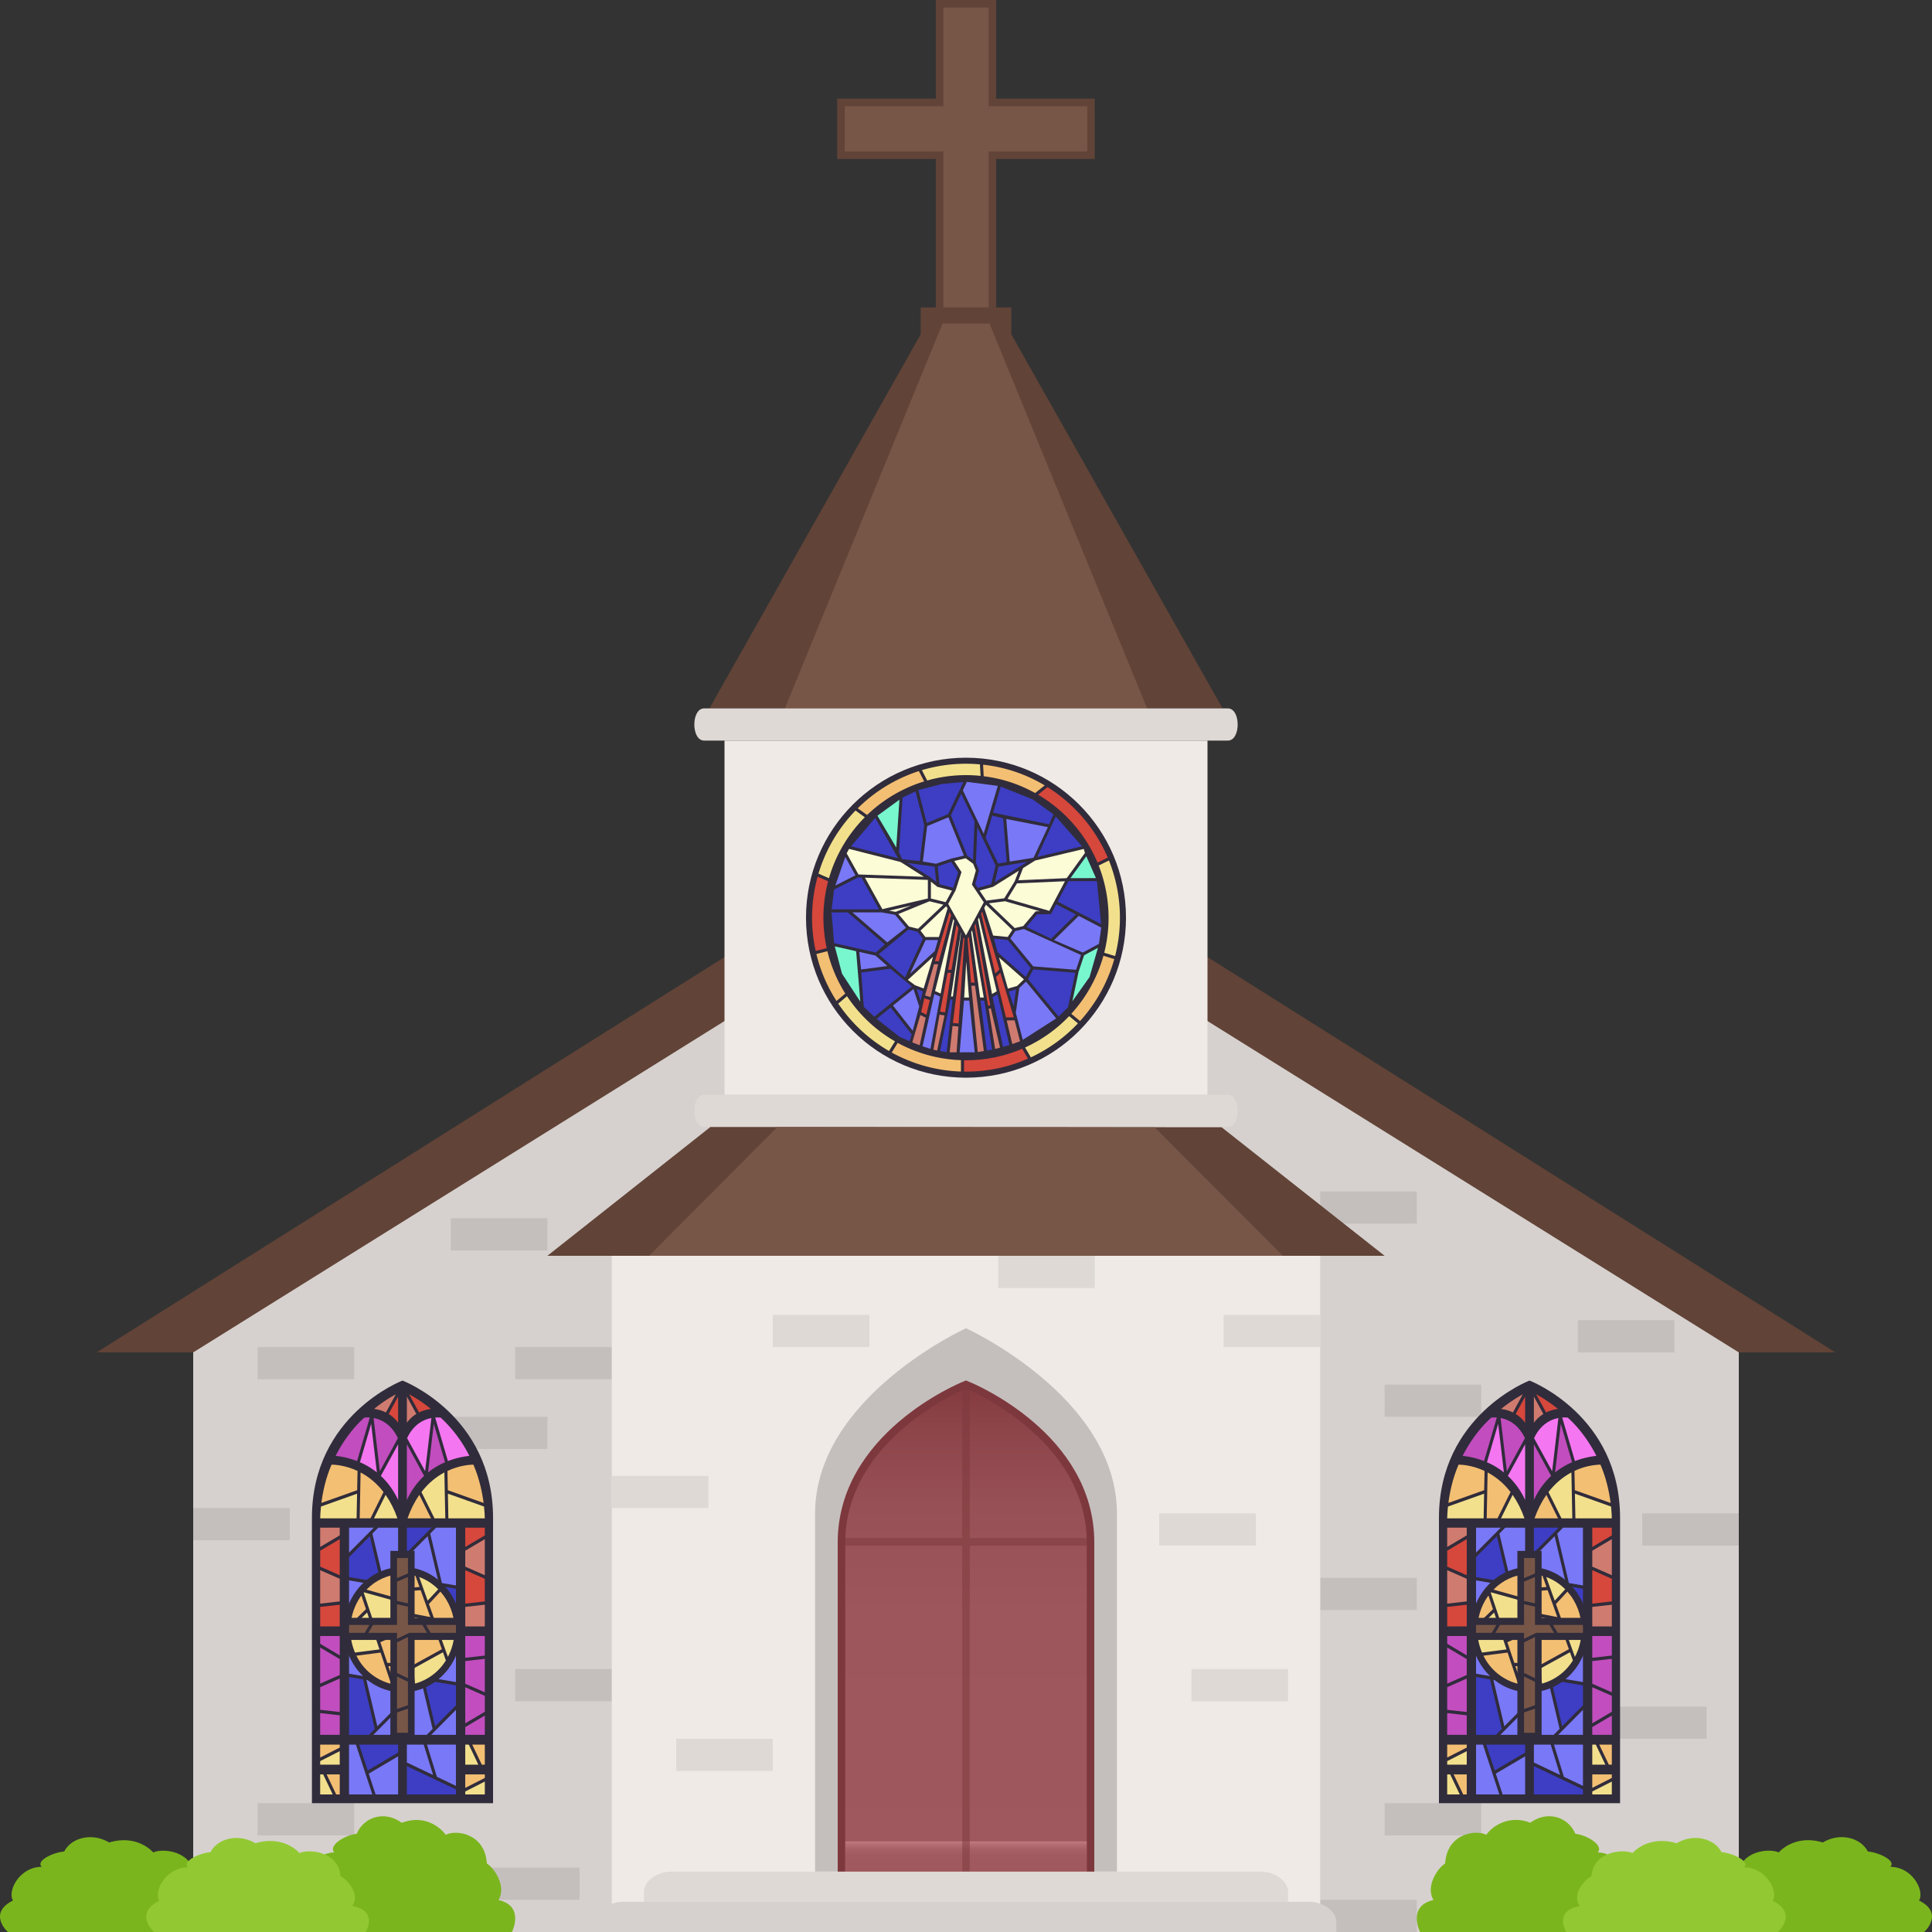 <svg xmlns="http://www.w3.org/2000/svg" viewBox="0 0 64 64"><rect x="0" y="0" width="64" height="64" fill="#333333" stroke="none"/><path d="M31 0h2v10.667h-2z" fill="#614337"/><path d="M27.733 3.267h8.533v2h-8.533z" fill="#614337"/><path d="M31.25 10.417v-5.4h-3.266v-1.5h3.266V.25h1.5v3.267h3.267v1.5H32.75v5.4z" fill="#785647"/><path d="M30.5 10.185h3v1.066h-3z" fill="#614337"/><path d="M30.7 10.718h2.6l7.2 12.749h-17z" fill="#614337"/><path d="M31.224 10.718h1.554L38 23.467H26z" fill="#785647"/><path d="M32 26.667L3.2 44.8h57.6z" fill="#614337"/><path d="M32 28.834L6.4 44.8V64h51.2V44.8z" fill="#d6d1ce"/><path d="M52.267 43.733h3.2v1.066h-3.2zm-8.534-4.266h3.2v1.066h-3.2zm0 23.467h3.2V64h-3.2zm9.6-6.401h3.2v1.066h-3.2zm-7.466 3.2h3.199v1.066h-3.199zm8.533-9.6h3.199V51.2H54.4zm-10.667 2.134h3.2v1.066h-3.2zm2.134-6.401h3.199v1.067h-3.199zM8.533 59.733h3.2v1.066h-3.2zm8.533-15.11h3.2v1.066h-3.2zm-2.132-4.267h3.199v1.066h-3.199zm-6.401 4.267h3.2v1.066h-3.2zm6.401 2.311h3.199V48h-3.199zm2.132 8.355h3.2v1.067h-3.2zM6.401 49.956H9.6v1.066H6.401zM16 61.866h3.2v1.067H16z" fill="#c4bfbd"/><path d="M24 24.533h16v11.733H24z" fill="#efeae6"/><path d="M23.325 23.467h17.35c.433 0 .433 1.066 0 1.066h-17.35c-.433 0-.433-1.066 0-1.066zm0 12.8h17.35c.433 0 .433 1.066 0 1.066h-17.35c-.433 0-.433-1.066 0-1.066z" fill="#ded9d5"/><path d="M43.733 64H20.267V41.6h23.466z" fill="#efeae6"/><path d="M22.4 57.599h3.199v1.067H22.4zm18.133-14.042h3.2v1.066h-3.2zm-14.933 0h3.2v1.066h-3.2zm7.466-1.957h3.2v1.067h-3.2zm6.401 13.689h3.2v1.067h-3.2zm-19.2-6.399h3.2v1.066h-3.2zM38.4 50.133h3.199V51.2H38.4z" fill="#ded9d5"/><path d="M50.692 60.382a1.232 1.232 0 00-1.459.4c-.314-.178-1.297-.067-1.36.947-.27.175-.65.769-.387 1.212-.88.199-.445 1.059-.445 1.059h7.009s.684-.75-.171-1.274c.19-.38-.206-1.353-.953-1.362.208-.222-.333-.571-.742-.617-.225-.541-.904-.793-1.492-.365zm9.692.652c-.95-.285-1.46.33-1.46.33-.315-.147-1.298-.055-1.36.776-.27.142-.65.628-.387.993-.881.16-.446.867-.446.867h7.01s.684-.615-.17-1.043c.189-.312-.208-1.11-.954-1.117.207-.183-.334-.468-.743-.507-.224-.442-.903-.648-1.49-.299z" fill="#7ab51d"/><path d="M55.539 61.06c-.951-.284-1.46.325-1.46.325-.315-.146-1.298-.055-1.361.77-.269.14-.65.624-.386.986-.882.159-.445.859-.445.859h7.008s.684-.61-.172-1.035c.191-.308-.206-1.1-.953-1.108.21-.18-.332-.464-.742-.502-.223-.438-.903-.642-1.489-.295z" fill="#92c932"/><path d="M13.308 60.382c.949-.349 1.459.4 1.459.4.314-.178 1.297-.067 1.36.947.27.175.65.769.387 1.212.88.199.445 1.059.445 1.059H9.95s-.684-.75.171-1.274c-.19-.38.206-1.353.953-1.362-.208-.222.333-.571.742-.617.225-.541.904-.793 1.492-.365zm-9.692.652c.95-.285 1.46.33 1.46.33.315-.147 1.298-.055 1.36.776.27.142.65.628.387.993.881.16.446.867.446.867H.259s-.684-.615.17-1.043c-.189-.312.208-1.11.954-1.117-.207-.183.334-.468.743-.507.224-.442.903-.648 1.49-.299z" fill="#7ab51d"/><path d="M8.461 61.06c.951-.284 1.46.325 1.46.325.315-.146 1.298-.055 1.361.77.269.14.65.624.386.986.882.159.445.859.445.859H5.105s-.684-.61.171-1.035c-.19-.308.206-1.1.954-1.108-.21-.18.332-.464.742-.502.223-.438.903-.642 1.489-.295z" fill="#92c932"/><path d="M27 50.14V62h10V50.14c0-3.865-5-6.14-5-6.14s-5 2.275-5 6.14z" fill="#c4bfbd"/><path d="M27.75 62.25V51.098c0-3.603 3.987-5.261 4.156-5.33L32 45.73l.094.039c.17.068 4.156 1.726 4.156 5.329V62.25h-8.5z" fill="#7d383d"/><linearGradient id="a" x1="32" x2="32" y1="62" y2="46" gradientUnits="userSpaceOnUse"><stop offset="0" stop-color="#9f595e"/><stop offset=".536" stop-color="#9d575c"/><stop offset=".76" stop-color="#975055"/><stop offset=".926" stop-color="#8c4449"/><stop offset="1" stop-color="#853b40"/></linearGradient><path d="M28 51.098V62h8V51.098C36 47.623 32 46 32 46s-4 1.623-4 5.098z" fill="url(#a)"/><linearGradient id="b" x1="32" x2="32" y1="62" y2="61" gradientUnits="userSpaceOnUse"><stop offset="0" stop-color="#9f595e"/><stop offset=".54" stop-color="#a15b60"/><stop offset=".747" stop-color="#a86166"/><stop offset=".895" stop-color="#b46d72"/><stop offset="1" stop-color="#c27a7f"/></linearGradient><path d="M28 61h8v1h-8z" fill="url(#b)"/><path d="M36.14 50.95h-4.015v-5.042h-.25v5.042H27.86v.25h4.015V62h.25V51.2h4.015z" opacity=".5" fill="#7d383d"/><path d="M43.367 63H20.633c-.464 0-.9.313-.9.654V64h24.534v-.346c0-.34-.436-.654-.9-.654z" fill="#d6d1ce"/><path d="M41.767 62H22.233c-.464 0-.9.314-.9.654V63h21.334v-.346c0-.34-.436-.654-.9-.654z" fill="#ded9d5"/><circle cx="32" cy="30.4" r="5.3" fill="#302c3b"/><path d="M30.818 29.061l-.746-.473.891.121.05.509zm.302.231l-.057-.593.444-.15.234.355-.163.506z" fill="#3d3ec4"/><path d="M30.57 28.54l.143-1.174.704-.293.515 1.27-.416.097-.51.173z" fill="#7978f7"/><path d="M29.885 28.46l-.105-.228.12-1.812.428-.205.288 1.12-.146 1.191zm-1.693-.426l.8-.94.758 1.336z" fill="#3d3ec4"/><path d="M29.066 27.021l.729-.53-.105 1.585z" fill="#78f7cf"/><path d="M30.42 26.173l.786-.204.71-.064-.508 1.064-.707.294zm1.621 2.173l-.542-1.337.342-.714.442.915-.051 1.276z" fill="#3d3ec4"/><path d="M31.896 26.18l.133-.28 1.024.133-.467 1.585z" fill="#7978f7"/><path d="M32.304 29.286l.128-.458-.104-.255.047-1.17.607 1.268-.149.62-.443.122zm.772-.577l.957-.16-1.081.675z" fill="#3d3ec4"/><path d="M33.333 27.13l1.38.27-.475 1.014-.79.127z" fill="#7978f7"/><path d="M32.65 27.753l.218-.736.363.09.119 1.451-.287.051zm.247-.834l.254-.861 1.06.424.686.492-.142.332zm2.075.128l.872.987-1.484.353z" fill="#3d3ec4"/><path d="M35.46 29.09l.525-.726.32.725z" fill="#78f7cf"/><path d="M35.035 29.866l.358-.677h.944l.139 1.424z" fill="#3d3ec4"/><path d="M34.916 31.142l.817-.802.747.388-.075.537-.535.289z" fill="#7978f7"/><path d="M34.003 30.706l.351-.417.461-.008.173-.327.652.338-.822.806z" fill="#3d3ec4"/><path d="M34.226 32.013l-.757-.925.161-.245.288-.068 1.892.861-.164.49z" fill="#7978f7"/><path d="M33.045 31.54l-.117-.446.454.044.76.928-.163.298zm1.008.897l.177-.324 1.39.111-.242 1.145-.312.305z" fill="#3d3ec4"/><path d="M35.73 32.19l.183-.546.458-.247-.278.968-.57.803z" fill="#78f7cf"/><path d="M33.65 33.55l.114-.82.224-.214 1 1.22-1.107.71z" fill="#7978f7"/><path d="M33.418 32.844l.238-.068-.076.557z" fill="#3d3ec4"/><path d="M28.001 28.389l.337.607-.667.339z" fill="#7978f7"/><path d="M27.55 30.124l.08-.656.789-.4.116.003.584 1.053zm.08 1.118l-.083-1.018h.536l1.23 1.06-.3.27z" fill="#3d3ec4"/><path d="M28.236 30.224h.968l.446.08.362.428-.622.486z" fill="#7978f7"/><path d="M29.105 31.61l.99-.817.302.074.175.23-.594 1.285z" fill="#3d3ec4"/><path d="M30.662 31.14h.41l-.107.366-.82.752zm-2.198.393l.54.122.392.346-.872.114z" fill="#7978f7"/><path d="M27.893 32.255l-.24-.905.708.16.138 1.67z" fill="#78f7cf"/><path d="M28.614 33.35l-.082-1.135.965-.126.709.59-1.244 1.003zm1.177.991l-.751-.593.463-.375.698.892-.072.227z" fill="#3d3ec4"/><path d="M29.581 33.31l.679-.547.19.577-.215.805z" fill="#7978f7"/><path d="M30.365 32.763l.206.079-.076.314z" fill="#3d3ec4"/><path d="M30.561 34.66l.39-1.732.192.086-.32 1.731z" fill="#7978f7"/><path d="M31.143 34.818l.342-1.707h.07l-.196 1.74z" fill="#3d3ec4"/><path d="M31.79 34.858l.144-1.712h.174l.18 1.712z" fill="#7978f7"/><path d="M32.48 33.145h.126l.26 1.625-.175.03zm.402-.112l.16-.096.395 1.68-.212.061z" fill="#3d3ec4"/><path d="M28.437 28.968l-.39-.701.08-.146 1.705.433.773.49zm.215.107l2.085.073v.616l-1.508.353zm.801 1.092l.73-.17-.512.209zm.658.527l-.352-.416 1.032-.422.46.113-.84.798zm.726-.929v-.56l.214.172.485.126-.21.382zm-.183 1.275l-.161-.212.85-.808.047.07-.288.95zm3.236-2.284l.401-.25 1.61-.383.04.132-.605.835-1.602.07zm-.514 1.018l.313-.512 1.589-.069-.518.98zm-.618.149l.537-.068 1.154.332-.142.002-.411.489-.282.066zm-.309-.423l.446-.122.854-.534-.136.351-.345.562-.596.077zm.45 1.491l-.295-.916.057-.106.874.837-.153.232z" fill="#fcfcd6"/><path d="M31.41 29.942l.245-.448.196-.605-.242-.368.38-.09.248.182.09.222-.131.468.394.587-.591 1.097zm1.685 1.776l.824.726-.228.218-.303.087zm-2.786.917l-.235-.175.836-.768-.313 1.053z" fill="#fcfcd6"/><path d="M30.97 31.842l.486-1.626.052.102-.407 1.524z" fill="#d6473c"/><path d="M30.643 32.975l.297-1.033h.136l-.252 1.09z" fill="#d07b6f"/><path d="M30.515 33.526l.104-.454.183.057-.114.484z" fill="#d6473c"/><path d="M30.22 34.53l.268-.905.177.088-.2.912z" fill="#d07b6f"/><path d="M30.975 32.83l.604-2.384.029.052-.447 2.415zm.528.18l.326-2.12.007.012-.269 2.109zm.437.035l.068-1.196.09 1.196zm.527 0l-.295-2.167.031-.06.386 2.227zm-.07-2.585l.034-.064.587 2.44-.156.093z" fill="#fcfcd6"/><path d="M31.409 32.124l.275-1.49.065.114-.23 1.38zm-.267 1.388l.248-1.289.113.004-.196 1.311z" fill="#d6473c"/><path d="M30.919 34.772l.205-1.161.165.026-.244 1.163zm.54.086l.095-.872.194.019-.059.853z" fill="#d07b6f"/><path d="M31.566 33.887l.353-2.839.03.054-.194 2.803z" fill="#d6473c"/><path d="M32.175 32.653h.125l.292 2.165-.203.032z" fill="#d07b6f"/><path d="M32.166 32.552l-.115-1.45.04-.073.196 1.523zm.114-1.876l.04-.074.483 2.704-.07.01z" fill="#d6473c"/><path d="M32.75 33.415l.073-.011.305 1.301-.164.043zm.599.389l.262-.005.18.695-.258.091z" fill="#d07b6f"/><path d="M32.995 32.362l.142-.136.446 1.474-.258.004zm-.493-2.098l.034-.064.569 1.919-.136.13z" fill="#d6473c"/><path d="M28.413 26.776a5.113 5.113 0 012.026-1.233l.175.342c-.705.216-1.357.6-1.89 1.113l-.311-.222z" fill="#f3bf73"/><path d="M27.113 28.94a5.113 5.113 0 011.226-2.09l.31.222c-.56.564-.97 1.26-1.188 2.02l-.348-.151zm3.427-3.428a5.101 5.101 0 011.921-.191l.022.381a4.708 4.708 0 00-1.768.153l-.176-.343z" fill="#f3e08d"/><path d="M34.29 26.27a4.673 4.673 0 00-1.704-.556l-.02-.383c.726.08 1.413.31 2.042.686l-.317.253z" fill="#f3bf73"/><path d="M36.357 28.575a4.753 4.753 0 00-1.97-2.25l.314-.251a5.154 5.154 0 011.995 2.335l-.34.166z" fill="#d6473c"/><path d="M36.579 31.561a4.74 4.74 0 00-.184-2.89l.34-.167a5.118 5.118 0 01.204 3.167l-.36-.11z" fill="#f3e08d"/><path d="M27.02 31.501a5.118 5.118 0 01.065-2.46l.348.152a4.732 4.732 0 00-.047 2.216l-.365.092z" fill="#d6473c"/><path d="M35.487 33.584a4.731 4.731 0 001.065-1.923l.36.11a5.11 5.11 0 01-1.134 2.053l-.29-.24z" fill="#f3bf73"/><path d="M32 35.5l-.064-.001v-.377l.064.001c.645 0 1.27-.128 1.86-.382l.193.327c-.65.287-1.34.432-2.053.432z" fill="#d6473c"/><path d="M33.956 34.7c.55-.251 1.042-.6 1.461-1.04l.291.24a5.081 5.081 0 01-1.56 1.126l-.192-.327z" fill="#f3e08d"/><path d="M27.711 33.16a5.059 5.059 0 01-.667-1.558l.365-.092c.12.497.32.969.592 1.403l-.29.246z" fill="#f3bf73"/><path d="M29.45 34.816a5.144 5.144 0 01-1.682-1.57l.29-.246a4.76 4.76 0 001.59 1.496l-.198.32z" fill="#f3e08d"/><path d="M31.833 35.496a5.103 5.103 0 01-2.293-.629l.197-.321a4.73 4.73 0 002.096.573v.377z" fill="#f3bf73"/><path d="M47.667 50.283v9.45h6v-9.45c0-3.41-3-4.55-3-4.55s-3 1.14-3 4.55z" fill="#302c3b"/><path d="M50.812 46.263l.314.577c-.15.091-.25.201-.314.29v-.867z" fill="#d07b6f"/><path d="M50.888 46.188c.329.179.588.376.72.484-.141.02-.273.059-.392.118l-.328-.602zm-.366.942a1.08 1.08 0 00-.314-.29l.314-.577v.868z" fill="#d6473c"/><path d="M50.118 46.79c-.12-.06-.25-.099-.393-.117.133-.11.392-.307.72-.485l-.327.602z" fill="#d07b6f"/><path d="M51.75 46.958a1.076 1.076 0 01.183.003c.528.471.85 1.066.949 1.267-.25.028-.488.086-.71.172l-.422-1.442zm-.932.683c.216-.457.545-.617.806-.667l-.207 1.762-.599-1.095z" fill="#f576f1"/><path d="M51.704 47.165l.373 1.274a2.43 2.43 0 00-.563.338l.19-1.612zm-.892.679l.572 1.047a2.53 2.53 0 00-.572.8v-1.847zm-1.65.556a2.797 2.797 0 00-.71-.172c.1-.2.421-.796.949-1.267a.843.843 0 01.183-.003l-.422 1.442zm.548-1.426c.26.05.59.21.805.667l-.598 1.095-.208-1.762z" fill="#c24dbe"/><path d="M49.82 48.777a2.438 2.438 0 00-.563-.338l.372-1.274.19 1.612zm.702.914a2.526 2.526 0 00-.572-.8l.572-1.047v1.847z" fill="#f576f1"/><path d="M50.833 50.297c.103-.291.235-.552.393-.778l.386.778h-.779z" fill="#f3bf73"/><path d="M51.726 50.297l-.431-.871c.212-.276.467-.494.76-.65l.03 1.521h-.359z" fill="#f3e08d"/><path d="M52.169 49.365l-.013-.638a2.15 2.15 0 01.86-.209c.2.461.294.93.338 1.269l-1.185-.422z" fill="#f3bf73"/><path d="M52.187 50.297l-.016-.817 1.197.426c.019.18.024.32.025.391h-1.206zm-2.465 0l.386-.778c.158.226.29.487.392.778h-.778z" fill="#f3e08d"/><path d="M49.249 50.297l.03-1.52c.292.155.548.373.76.649l-.432.87h-.358zm-1.269-.511c.044-.339.137-.807.337-1.268.11.001.458.02.861.209l-.013.638-1.185.421z" fill="#f3bf73"/><path d="M47.94 50.297a5.06 5.06 0 01.026-.391l1.197-.426-.016.817H47.94z" fill="#f3e08d"/><path d="M50.812 50.606h.82l-.82.826z" fill="#3d3ec4"/><path d="M50.812 52.243v-.662l.688-.694.363 1.535zm1.16.198l-.387-1.639.194-.196h.658v1.914zm-1.16 1.436v-1.525l.979.168-.621 1.357z" fill="#7978f7"/><path d="M51.283 53.877l.612-1.34.542.093v1.247z" fill="#3d3ec4"/><path d="M51.617 57.468l.82-.827v.827z" fill="#7978f7"/><path d="M51.386 55.651l1.051.18v.661l-.688.694z" fill="#3d3ec4"/><path d="M50.812 57.468v-1.915l.465.08.387 1.639-.194.196zm.647-1.914l.62-1.358h.358v1.525zm-.647-.11v-1.248h1.155l-.613 1.34zm-1.916-4.838h.82l-.82.826z" fill="#7978f7"/><path d="M48.896 52.243v-.662l.689-.694.363 1.535z" fill="#3d3ec4"/><path d="M50.057 52.441l-.388-1.639.195-.196h.658v1.914zm-1.161 1.436v-1.525l.98.168-.622 1.357zm.471 0l.613-1.34.542.093v1.247zm.335 3.591l.82-.827v.827zm-.232-1.817l1.052.18v.661l-.688.694z" fill="#7978f7"/><path d="M48.896 57.468v-1.915l.465.08.388 1.639-.195.196z" fill="#3d3ec4"/><path d="M49.543 55.554l.621-1.358h.358v1.525zm-.647-.11v-1.248h1.155l-.613 1.34z" fill="#7978f7"/><path d="M52.746 53.877v-.646l.648-.073v.72z" fill="#d07b6f"/><path d="M52.746 50.606h.648v.256l-.648.383z" fill="#d6473c"/><path d="M52.746 51.897v-.528l.648-.383v1.196z" fill="#d07b6f"/><path d="M52.746 52.014l.648.285v.75l-.648.073z" fill="#d6473c"/><path d="M52.746 54.196h.648v.647l-.648.073zm0 3.272v-.256l.648-.383v.639zm0-1.576l.648.285v.528l-.648.383zm0-.117v-.75l.648-.074v1.109zm-4.806 1.693v-.72l.648.074v.646zm0-3.016v-.256h.648v.64zm0 .124l.648.383v.528l-.648.285zm0 2.064v-.75l.648-.286v1.109z" fill="#c24dbe"/><path d="M47.94 53.877v-.646l.648-.073v.72z" fill="#d6473c"/><path d="M47.94 50.606h.648v.255l-.648.384z" fill="#d07b6f"/><path d="M47.94 51.897v-.528l.648-.384v1.197z" fill="#d6473c"/><path d="M47.94 52.014l.648.285v.75l-.648.073z" fill="#d07b6f"/><path d="M53.294 58.456l-.317-.664h.417v.664z" fill="#f3bf73"/><path d="M52.746 58.456v-.664h.117l.317.664zm0 .988v-.099l.648-.329v.428z" fill="#f3e08d"/><path d="M52.746 58.78h.648v.117l-.648.328z" fill="#f3bf73"/><path d="M47.94 59.444v-.664h.1l.317.664z" fill="#f3e08d"/><path d="M48.47 59.444l-.316-.664h.434v.664zm-.53-1.652h.648v.098l-.648.33z" fill="#f3bf73"/><path d="M47.94 58.456v-.117l.648-.329v.446z" fill="#f3e08d"/><path d="M48.896 59.444v-1.652h.228l.544 1.652z" fill="#7978f7"/><path d="M49.232 57.792h1.29v.264l-1.007.594z" fill="#3d3ec4"/><path d="M49.776 59.444l-.227-.69.973-.574v1.264z" fill="#7978f7"/><path d="M50.812 59.444v-.94l1.626.773v.167z" fill="#3d3ec4"/><path d="M50.812 58.386v-.594h.557l.312 1.007zm.994.473l-.33-1.067h.962v1.367z" fill="#7978f7"/><path d="M52.614 53.984c0 1.147-.872 2.076-1.947 2.076-1.075 0-1.947-.93-1.947-2.076 0-1.147.872-2.076 1.947-2.076 1.075 0 1.947.93 1.947 2.076z" fill="#302c3b"/><path d="M48.95 53.801c.033-.344.156-.674.356-.947l.151.452-.507.495zm1.338 1.978a1.75 1.75 0 01-1.147-.933l.8-.102.347 1.035z" fill="#f3bf73"/><path d="M49.094 54.743a1.925 1.925 0 01-.154-.76l.002-.026.553-.54.41 1.222-.811.104zm.288-1.985l.01-.01 1.295.36.088.803-.876.387z" fill="#f3e08d"/><path d="M49.474 52.659c.302-.31.69-.491 1.109-.512l.092.846-1.201-.334zm1.193 3.166c-.083 0-.169-.007-.263-.023l-.204-.608.718.027.063.573c-.104.021-.21.031-.314.031zm-.504-.741l-.23-.684.855-.378.119 1.09zm.521-2.941c.137.001.275.021.414.06l.132.368-.495.038-.05-.466z" fill="#f3bf73"/><path d="M51.026 55.274l.981-.541.097.27a1.74 1.74 0 01-1.023.768l-.055-.497z" fill="#f3e08d"/><path d="M50.898 54.095l-.062-.563.795.153.147.41zm-.074-.675l-.077-.703.521-.04.32.89zm.086.783h.907l.154.428-.957.528z" fill="#f3bf73"/><path d="M51.22 52.242c.234.084.45.223.63.405l-.348.377-.281-.782zm.665 1.848l.506-.027c-.012.29-.087.571-.22.823l-.286-.796z" fill="#f3e08d"/><path d="M51.542 53.135l.38-.411c.299.336.465.77.472 1.23l-.547.03-.305-.85z" fill="#f3bf73"/><path d="M50.266 57.635v-3.31h-1.59v-.732h1.59v-2.217h.802v2.217h1.59v.732h-1.59v3.31z" fill="#302c3b"/><path d="M50.486 55.537l.362.175v.775l-.362.126zm0 1.863v-.673l.362-.126v.799zm-1.59-3.31v-.262h.674l-.155.262zm1.59 1.329v-1.013l.362-.177v1.364zm0-1.329h-.95l.154-.262h.796v-.685l.362.08v.605h.477l.154.262h-.591l-.402.197zm0-2.479h.362v.512l-.362.155zM51.6 54.09l-.156-.262h.993v.262zm-1.114-1.057v-.639l.362-.154v.873z" fill="#785647"/><path d="M10.333 50.283v9.45h6v-9.45c0-3.41-3-4.55-3-4.55s-3 1.14-3 4.55z" fill="#302c3b"/><path d="M13.478 46.263l.314.577a1.08 1.08 0 00-.314.29v-.867z" fill="#d07b6f"/><path d="M13.554 46.188c.329.179.588.376.72.484-.141.02-.273.059-.392.118l-.328-.602zm-.366.942a1.08 1.08 0 00-.314-.29l.314-.577v.868z" fill="#d6473c"/><path d="M12.784 46.79c-.12-.06-.25-.099-.392-.117a4.55 4.55 0 01.72-.485l-.328.602z" fill="#d07b6f"/><path d="M14.416 46.958a1.076 1.076 0 01.183.003 4.42 4.42 0 01.95 1.267c-.25.028-.489.086-.711.172l-.422-1.442zm-.931.683c.215-.457.544-.617.806-.667l-.208 1.762-.598-1.095z" fill="#f576f1"/><path d="M14.37 47.165l.373 1.274a2.43 2.43 0 00-.563.338l.19-1.612zm-.892.679l.572 1.047a2.53 2.53 0 00-.572.8v-1.847zm-1.65.556a2.797 2.797 0 00-.71-.172c.1-.2.421-.796.95-1.267a.843.843 0 01.182-.003l-.422 1.442zm.547-1.426c.262.05.59.21.806.667l-.598 1.095-.208-1.762z" fill="#c24dbe"/><path d="M12.486 48.777a2.436 2.436 0 00-.563-.338l.372-1.274.19 1.612zm.702.914a2.528 2.528 0 00-.572-.8l.572-1.047v1.847z" fill="#f576f1"/><path d="M13.5 50.297c.102-.291.234-.552.392-.778l.386.778h-.779z" fill="#f3bf73"/><path d="M14.393 50.297l-.432-.871c.212-.276.467-.494.76-.65l.03 1.521h-.358z" fill="#f3e08d"/><path d="M14.835 49.365l-.013-.638c.403-.189.75-.208.86-.209.2.461.294.93.338 1.269l-1.185-.422z" fill="#f3bf73"/><path d="M14.853 50.297l-.016-.817 1.197.426c.019.18.024.32.025.391h-1.206zm-2.465 0l.386-.778c.158.226.29.487.392.778h-.778z" fill="#f3e08d"/><path d="M11.915 50.297l.03-1.52c.292.155.548.373.76.649l-.432.87h-.358zm-1.269-.511c.044-.339.137-.807.337-1.268.11.001.458.02.861.209l-.013.638-1.185.421z" fill="#f3bf73"/><path d="M10.607 50.297c.001-.071.006-.21.026-.391l1.196-.426-.016.817h-1.206z" fill="#f3e08d"/><path d="M13.478 50.606h.82l-.82.826z" fill="#3d3ec4"/><path d="M13.478 52.243v-.662l.688-.694.363 1.535zm1.161.198l-.388-1.639.194-.196h.659v1.914zm-1.161 1.436v-1.525l.979.168-.621 1.357z" fill="#7978f7"/><path d="M13.949 53.877l.613-1.34.542.093v1.247z" fill="#3d3ec4"/><path d="M14.284 57.468l.82-.827v.827z" fill="#7978f7"/><path d="M14.052 55.651l1.052.18v.661l-.689.694z" fill="#3d3ec4"/><path d="M13.478 57.468v-1.915l.465.08.388 1.639-.195.196zm.647-1.914l.62-1.358h.359v1.525zm-.647-.11v-1.248h1.155l-.613 1.34zm-1.915-4.838h.82l-.82.826z" fill="#7978f7"/><path d="M11.563 52.243v-.662l.688-.694.363 1.535z" fill="#3d3ec4"/><path d="M12.723 52.441l-.388-1.639.195-.196h.658v1.914zm-1.16 1.436v-1.525l.978.168-.62 1.357zm.47 0l.613-1.34.542.093v1.247zm.335 3.591l.82-.827v.827zm-.231-1.817l1.051.18v.661l-.688.694z" fill="#7978f7"/><path d="M11.563 57.468v-1.915l.465.08.387 1.639-.194.196z" fill="#3d3ec4"/><path d="M12.21 55.554l.62-1.358h.358v1.525zm-.647-.11v-1.248h1.154l-.613 1.34z" fill="#7978f7"/><path d="M15.412 53.877v-.646l.648-.073v.72z" fill="#d07b6f"/><path d="M15.412 50.606h.648v.256l-.648.383z" fill="#d6473c"/><path d="M15.412 51.897v-.528l.648-.383v1.196z" fill="#d07b6f"/><path d="M15.412 52.014l.648.285v.75l-.648.073z" fill="#d6473c"/><path d="M15.412 54.196h.648v.647l-.648.073zm0 3.272v-.256l.648-.383v.639zm0-1.576l.648.285v.528l-.648.383zm0-.117v-.75l.648-.074v1.109zm-4.806 1.693v-.72l.648.074v.646zm0-3.016v-.256h.648v.64zm0 .124l.648.383v.528l-.648.285zm0 2.064v-.75l.648-.286v1.109z" fill="#c24dbe"/><path d="M10.606 53.877v-.646l.648-.073v.72z" fill="#d6473c"/><path d="M10.606 50.606h.648v.255l-.648.384z" fill="#d07b6f"/><path d="M10.606 51.897v-.528l.648-.384v1.197z" fill="#d6473c"/><path d="M10.606 52.014l.648.285v.75l-.648.073z" fill="#d07b6f"/><path d="M15.96 58.456l-.317-.664h.417v.664z" fill="#f3bf73"/><path d="M15.412 58.456v-.664h.117l.317.664zm0 .988v-.099l.648-.329v.428z" fill="#f3e08d"/><path d="M15.412 58.78h.648v.117l-.648.328z" fill="#f3bf73"/><path d="M10.606 59.444v-.664h.1l.317.664z" fill="#f3e08d"/><path d="M11.137 59.444l-.317-.664h.434v.664zm-.531-1.652h.648v.098l-.648.33z" fill="#f3bf73"/><path d="M10.606 58.456v-.117l.648-.329v.446z" fill="#f3e08d"/><path d="M11.562 59.444v-1.652h.228l.545 1.652z" fill="#7978f7"/><path d="M11.898 57.792h1.29v.264l-1.007.594z" fill="#3d3ec4"/><path d="M12.442 59.444l-.227-.69.973-.574v1.264z" fill="#7978f7"/><path d="M13.478 59.444v-.94l1.626.773v.167z" fill="#3d3ec4"/><path d="M13.478 58.386v-.594h.558l.311 1.007zm.995.473l-.33-1.067h.96v1.367z" fill="#7978f7"/><path d="M15.28 53.984c0 1.147-.872 2.076-1.947 2.076-1.075 0-1.947-.93-1.947-2.076 0-1.147.872-2.076 1.947-2.076 1.075 0 1.947.93 1.947 2.076z" fill="#302c3b"/><path d="M11.617 53.801c.032-.344.155-.674.355-.947l.151.452-.506.495zm1.337 1.978a1.75 1.75 0 01-1.147-.933l.8-.102.347 1.035z" fill="#f3bf73"/><path d="M11.76 54.743a1.925 1.925 0 01-.153-.76v-.026l.554-.54.41 1.222-.811.104zm.288-1.985l.01-.01 1.296.36.087.803-.876.387z" fill="#f3e08d"/><path d="M12.14 52.659c.302-.31.691-.491 1.109-.512l.092.846-1.201-.334zm1.193 3.166c-.083 0-.169-.007-.263-.023l-.204-.608.718.027.063.573c-.104.021-.21.031-.314.031zm-.504-.741l-.23-.684.855-.378.119 1.09zm.521-2.941c.137.001.276.021.414.06l.132.368-.495.038-.05-.466z" fill="#f3bf73"/><path d="M13.693 55.274l.98-.541.097.27a1.74 1.74 0 01-1.023.768l-.054-.497z" fill="#f3e08d"/><path d="M13.564 54.095l-.062-.563.795.153.147.41zm-.074-.675l-.077-.703.521-.04.32.89zm.086.783h.907l.154.428-.957.528z" fill="#f3bf73"/><path d="M13.887 52.242c.233.084.448.223.63.405l-.35.377-.28-.782zm.664 1.848l.506-.027c-.012.29-.087.571-.22.823l-.286-.796z" fill="#f3e08d"/><path d="M14.208 53.135l.38-.411c.299.336.465.77.472 1.23l-.547.03-.305-.85z" fill="#f3bf73"/><path d="M12.932 57.635v-3.31h-1.59v-.732h1.59v-2.217h.802v2.217h1.59v.732h-1.59v3.31z" fill="#302c3b"/><path d="M13.152 55.537l.362.175v.775l-.362.126zm0 1.863v-.673l.362-.126v.799zm-1.589-3.31v-.262h.673l-.155.262zm1.589 1.329v-1.013l.362-.177v1.364zm0-1.329h-.95l.154-.262h.796v-.685l.362.08v.605h.477l.154.262h-.591l-.402.197zm0-2.479h.362v.512l-.362.155zm1.113 2.479l-.154-.262h.993v.262zm-1.113-1.057v-.639l.362-.154v.873z" fill="#785647"/><path d="M40.467 37.342l-16.934-.009-5.4 4.267h27.734z" fill="#614337"/><path d="M38.248 37.342l-12.496-.009L21.5 41.6h21z" fill="#785647"/></svg>
